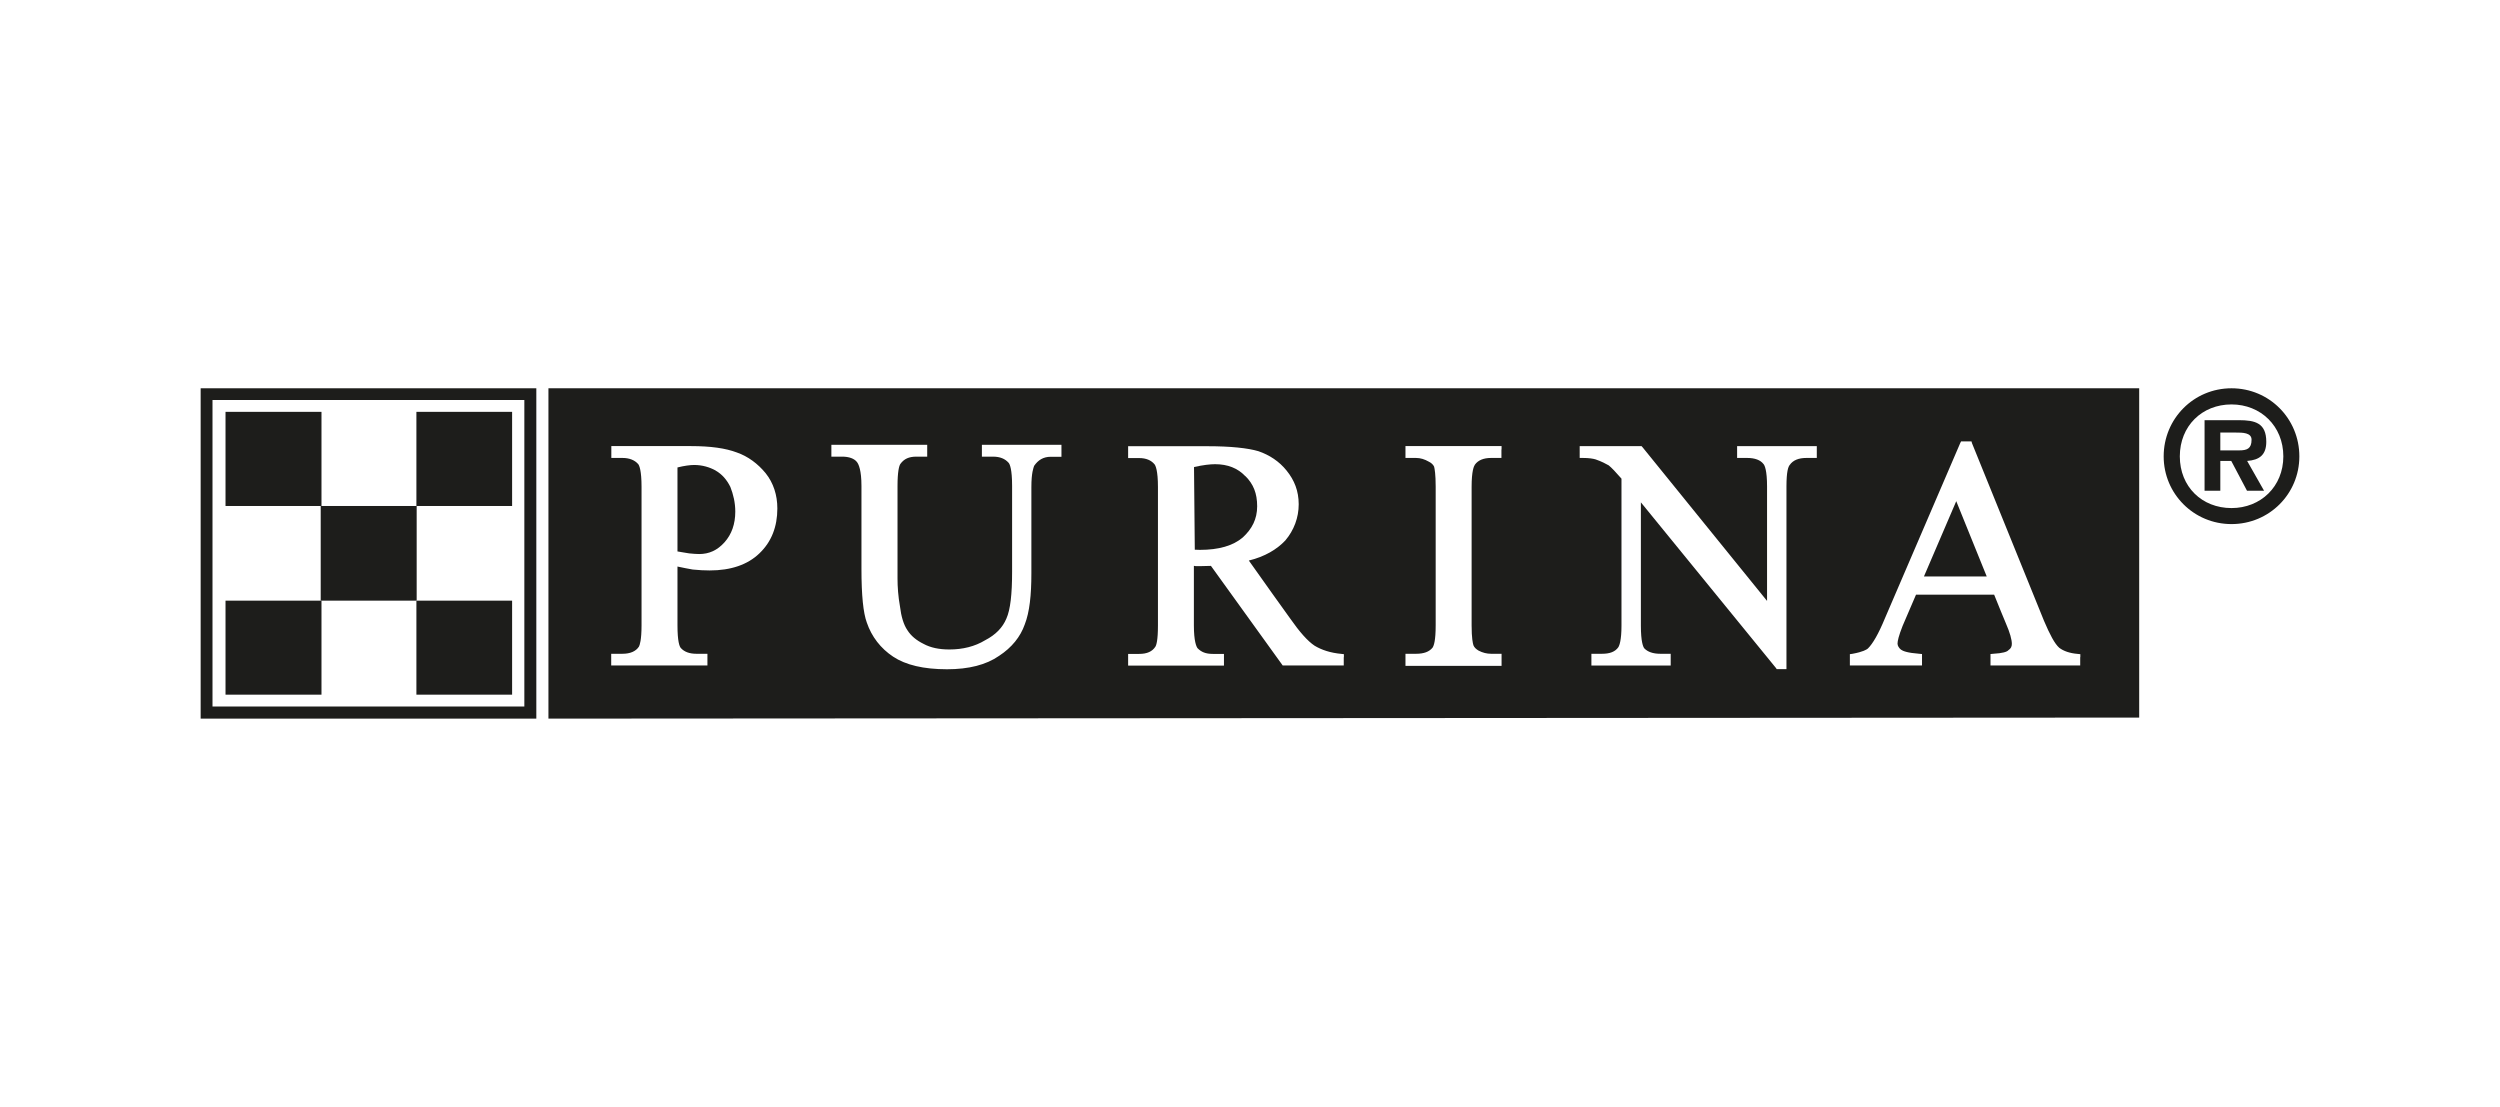 <?xml version="1.0" encoding="UTF-8"?> <svg xmlns="http://www.w3.org/2000/svg" id="Layer_1" width="192" height="85" viewBox="0 0 192 85"><defs><style>.cls-1{fill:#1d1d1b;stroke-width:0px;}</style></defs><path class="cls-1" d="M15.41,29.82v25.37h25.78v-25.37H15.41ZM40.27,54.26h-23.95v-23.54h23.95v23.54Z"></path><rect class="cls-1" x="31.98" y="46.13" width="7.35" height="7.22"></rect><rect class="cls-1" x="31.98" y="31.63" width="7.35" height="7.23"></rect><rect class="cls-1" x="17.32" y="46.13" width="7.37" height="7.22"></rect><rect class="cls-1" x="17.32" y="31.63" width="7.37" height="7.23"></rect><rect class="cls-1" x="24.63" y="38.86" width="7.37" height="7.27"></rect><polygon class="cls-1" points="147.76 44.27 152.58 44.27 150.24 38.49 147.76 44.27"></polygon><path class="cls-1" d="M54.97,36.14c-.47-.26-1.03-.43-1.66-.43-.31,0-.76.06-1.28.19v6.45c.3.04.64.12.9.15.3.03.57.05.77.05.75,0,1.39-.28,1.95-.91.54-.61.82-1.39.82-2.35,0-.68-.15-1.32-.38-1.9-.28-.56-.64-.97-1.13-1.25Z"></path><path class="cls-1" d="M42.12,29.82v25.37l122.17-.08v-25.29H42.12ZM58.32,42.5c-.9.87-2.19,1.31-3.82,1.31-.38,0-.81-.02-1.3-.07-.37-.06-.78-.15-1.17-.23v4.51c0,1.23.15,1.63.26,1.75.26.29.66.44,1.19.44h.85v.9h-7.39v-.9h.86c.59,0,1.03-.18,1.27-.55.06-.11.2-.5.2-1.63v-10.64c0-1.25-.17-1.65-.26-1.75-.26-.3-.67-.47-1.2-.47h-.86v-.91h6.13c1.48,0,2.64.16,3.51.49.86.3,1.61.86,2.21,1.59.6.75.9,1.68.9,2.71,0,1.4-.45,2.56-1.37,3.44ZM81.52,34.41v.67h-.82c-.58,0-.98.26-1.28.7-.05.16-.21.51-.21,1.64v6.63c0,1.65-.14,2.97-.51,3.91-.33.94-.99,1.77-1.97,2.41-.99.69-2.33,1.03-4,1.03-1.8,0-3.18-.33-4.14-.97-.95-.63-1.65-1.53-2.02-2.62-.27-.73-.41-2.08-.41-4.11v-6.38c0-1.19-.21-1.67-.35-1.84-.2-.26-.6-.41-1.13-.41h-.83v-.91h7.36v.91h-.83c-.57,0-.95.17-1.23.56-.1.14-.22.6-.22,1.69v7.11c0,.63.05,1.37.19,2.15.09.76.28,1.4.57,1.82.27.43.69.78,1.24,1.05.53.29,1.19.43,1.98.43,1.03,0,1.96-.23,2.75-.71.81-.42,1.34-.97,1.63-1.66.31-.69.44-1.89.44-3.59v-6.6c0-1.27-.17-1.67-.27-1.78-.27-.3-.64-.47-1.21-.47h-.84v-.91h6.11v.25ZM103.2,50.47v.64h-4.69l-.07-.1-5.44-7.55c-.32,0-.6.02-.84.02h-.32c-.07-.02-.15-.02-.15-.02v4.57c0,1.22.19,1.63.28,1.75.28.29.62.44,1.17.44h.86v.9h-7.36v-.9h.85c.6,0,1-.18,1.24-.55.08-.12.2-.5.2-1.63v-10.64c0-1.25-.18-1.65-.27-1.75-.25-.3-.64-.47-1.17-.47h-.85v-.91h6.14c1.71,0,3.05.14,3.86.38.85.29,1.6.78,2.17,1.49.6.74.93,1.57.93,2.59s-.36,1.99-1.03,2.78c-.64.68-1.57,1.24-2.8,1.54.73,1.05,3.16,4.43,3.16,4.43.74,1.06,1.36,1.76,1.89,2.11.53.32,1.2.55,2.07.63l.18.02v.24ZM115.31,34.52v.65h-.8c-.58,0-1,.18-1.24.52-.08.12-.25.49-.25,1.7v10.64c0,.97.09,1.37.14,1.53.07.17.2.29.4.41.31.16.63.24.96.24h.8v.93h-7.38v-.93h.81c.6,0,1.01-.15,1.27-.47.1-.15.24-.53.24-1.72v-10.64c0-.97-.08-1.38-.12-1.54-.07-.16-.23-.3-.4-.38-.33-.19-.65-.29-.99-.29h-.81v-.91h7.38v.26ZM139.53,34.52v.65h-.8c-.61,0-1.03.18-1.28.54-.11.13-.25.49-.25,1.65v14.03h-.75l-.05-.08-10.38-12.73v9.47c0,1.24.17,1.62.26,1.74.26.27.66.42,1.24.42h.79v.9h-6.09v-.9h.81c.6,0,1.02-.15,1.27-.52.07-.13.23-.51.23-1.64v-11.29c-.44-.51-.77-.85-.98-1.02-.23-.13-.55-.3-1.01-.46-.2-.06-.52-.11-.97-.11h-.25v-.91h4.75l.08.09,9.56,11.8v-8.79c0-1.23-.18-1.63-.28-1.73-.23-.3-.66-.46-1.24-.46h-.78v-.91h6.12v.26ZM159.76,50.47v.64h-6.89v-.88l.21-.02c.73-.04,1.06-.15,1.16-.27.2-.13.27-.29.27-.49,0-.32-.14-.85-.46-1.58,0,0-.7-1.68-.9-2.2h-6c-.22.51-1.03,2.4-1.03,2.4-.3.76-.39,1.16-.39,1.36,0,.16.11.34.26.46.15.11.49.25,1.41.32l.21.02v.88h-5.54v-.87l.21-.03c.81-.15,1.07-.32,1.17-.4.38-.37.82-1.13,1.31-2.32l5.78-13.45.07-.14h.8l.04.14,5.53,13.64c.45,1.06.82,1.76,1.17,2.07.33.25.8.42,1.42.47l.2.02v.24Z"></path><path class="cls-1" d="M95.63,36.56c-.57-.6-1.34-.91-2.31-.91-.38,0-.93.06-1.62.22l.06,6.35h.1c.14.01.21.01.29.01,1.46,0,2.55-.32,3.29-.95.71-.65,1.11-1.41,1.11-2.4s-.29-1.71-.91-2.32Z"></path><path class="cls-1" d="M166.17,35.05c0-2.9,2.31-5.23,5.21-5.23,2.9,0,5.21,2.33,5.21,5.23,0,2.88-2.31,5.2-5.21,5.2s-5.21-2.33-5.21-5.2ZM175.36,35.05c0-2.33-1.74-3.99-3.98-3.99-2.27,0-3.97,1.66-3.97,3.99,0,2.33,1.7,3.97,3.97,3.97,2.24,0,3.98-1.65,3.98-3.97ZM173.87,37.69h-1.3s-1.21-2.29-1.21-2.29h-.84s0,2.29,0,2.29h-1.21v-5.42h2.64c1.25,0,2.1.22,2.1,1.66,0,1-.52,1.4-1.47,1.47l1.3,2.29ZM171.96,34.59c.61,0,.96-.13.96-.82,0-.55-.7-.55-1.22-.55h-1.18s0,1.37,0,1.37h1.44Z"></path></svg> 